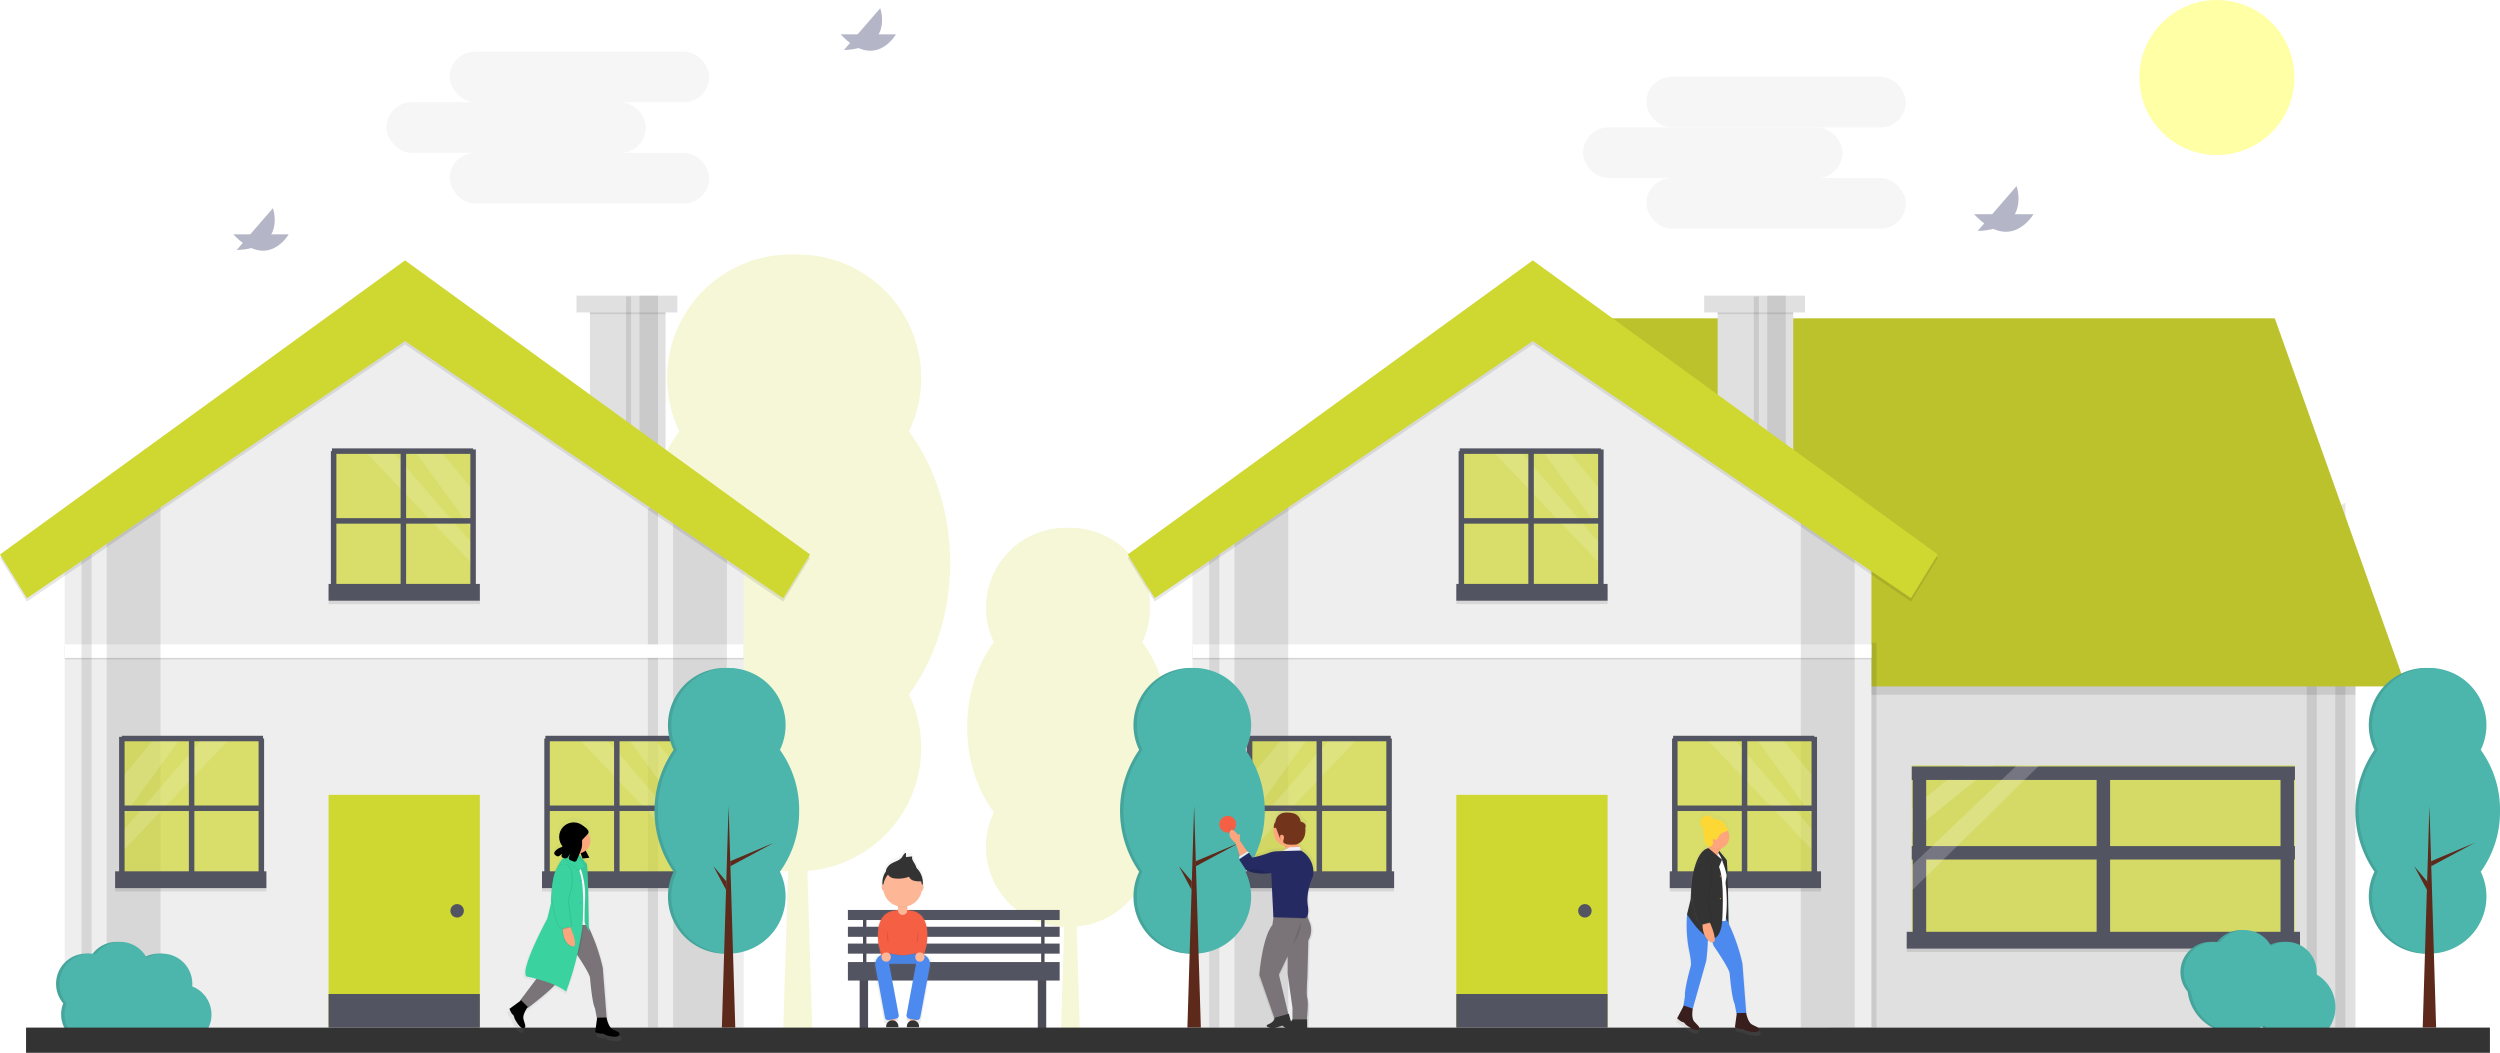 <svg xmlns="http://www.w3.org/2000/svg" xmlns:xlink="http://www.w3.org/1999/xlink" id="d367b3a4-9f94-41ab-9b15-47294bf0cdf4" data-name="Layer 1" width="910.84" height="383.58" viewBox="0 0 910.84 383.58"><defs><linearGradient id="399db84e-063f-4006-ab6b-183263888909" x1="473.46" y1="633.68" x2="473.46" y2="567.7" gradientUnits="userSpaceOnUse"><stop offset="0" stop-color="gray" stop-opacity="0.25"></stop><stop offset="0.54" stop-color="gray" stop-opacity="0.12"></stop><stop offset="1" stop-color="gray" stop-opacity="0.1"></stop></linearGradient><linearGradient id="4300d1ac-5f15-4e97-8465-dfc8ffeef63a" x1="595.6" y1="570.19" x2="595.6" y2="559.23" xlink:href="#399db84e-063f-4006-ab6b-183263888909"></linearGradient><linearGradient id="b996169d-fa2e-4eeb-a2a7-4ebe9e989cde" x1="609.65" y1="634.83" x2="609.65" y2="552.65" xlink:href="#399db84e-063f-4006-ab6b-183263888909"></linearGradient><linearGradient id="3d5b2085-59d8-47fc-b1c6-f209cdbde974" x1="770.53" y1="635.68" x2="770.53" y2="553.51" xlink:href="#399db84e-063f-4006-ab6b-183263888909"></linearGradient><linearGradient id="22308125-884c-4a52-9145-b5ddb7a8f7c3" x1="350.22" y1="637.66" x2="350.22" y2="556.06" xlink:href="#399db84e-063f-4006-ab6b-183263888909"></linearGradient></defs><title>ordinary day</title><g opacity="0.2"><path d="M488.11,463.3c0-18.53-5.71-35.37-15-47.9a44.95,44.95,0,1,0-81,0c-9.31,12.53-15,29.37-15,47.9s5.71,35.37,15,47.9a44.95,44.95,0,1,0,81,0C482.39,498.67,488.11,481.83,488.11,463.3Z" transform="translate(-144.58 -258.21)" fill="#CFD731"></path><path d="M488.11,463.3c0-18.53-5.71-35.37-15-47.9a44.95,44.95,0,1,0-81,0c-9.31,12.53-15,29.37-15,47.9s5.71,35.37,15,47.9a44.95,44.95,0,1,0,81,0C482.39,498.67,488.11,481.83,488.11,463.3Z" transform="translate(-144.58 -258.21)" fill="#CFD731" opacity="0.1"></path><path d="M490.75,463.3c0-18.53-5.71-35.37-15-47.9a44.95,44.95,0,1,0-81,0c-9.31,12.53-15,29.37-15,47.9s5.71,35.37,15,47.9a44.95,44.95,0,1,0,81,0C485,498.67,490.75,481.83,490.75,463.3Z" transform="translate(-144.58 -258.21)" fill="#CFD731"></path><polygon points="295.94 375.62 285.36 375.62 290.65 201.12 295.94 375.62" fill="#CFD731"></polygon><polygon points="291.97 244.73 326.34 230.2 291.97 248.71 291.97 244.73" fill="#CFD731"></polygon><polygon points="288.85 260.61 278.75 248.71 288.65 267.22 288.85 260.61" fill="#CFD731"></polygon></g><g opacity="0.2"><path d="M568.75,523.18c0-12-3.69-22.86-9.71-31a29.05,29.05,0,1,0-52.35,0c-6,8.1-9.71,19-9.71,31s3.69,22.86,9.71,31a29.05,29.05,0,1,0,52.35,0C565.05,546,568.75,535.16,568.75,523.18Z" transform="translate(-144.58 -258.21)" fill="#CFD731"></path><path d="M568.75,523.18c0-12-3.69-22.86-9.71-31a29.05,29.05,0,1,0-52.35,0c-6,8.1-9.71,19-9.71,31s3.69,22.86,9.71,31a29.05,29.05,0,1,0,52.35,0C565.05,546,568.75,535.16,568.75,523.18Z" transform="translate(-144.58 -258.21)" fill="#CFD731" opacity="0.1"></path><path d="M570.46,523.18c0-12-3.69-22.86-9.71-31a29.05,29.05,0,1,0-52.35,0c-6,8.1-9.71,19-9.71,31s3.69,22.86,9.71,31a29.05,29.05,0,1,0,52.35,0C566.76,546,570.46,535.16,570.46,523.18Z" transform="translate(-144.58 -258.21)" fill="#CFD731"></path><polygon points="393.41 375.19 386.57 375.19 389.99 262.41 393.41 375.19" fill="#CFD731"></polygon><polygon points="390.85 290.6 413.06 281.2 390.85 293.17 390.85 290.6" fill="#CFD731"></polygon><polygon points="388.83 300.86 382.3 293.17 388.7 305.13 388.83 300.86" fill="#CFD731"></polygon></g><rect x="314.43" y="332.75" width="1.22" height="18.37" fill="#535461"></rect><rect x="313.21" y="353.57" width="3.06" height="21.43" fill="#535461"></rect><rect x="378.11" y="353.57" width="3.06" height="21.43" fill="#535461"></rect><rect x="313.21" y="353.57" width="3.06" height="21.43" opacity="0.1"></rect><rect x="378.11" y="353.57" width="3.06" height="21.43" opacity="0.1"></rect><rect x="523.92" y="590.97" width="1.22" height="18.37" transform="translate(904.48 942.09) rotate(-180)" fill="#535461"></rect><rect x="314.43" y="332.75" width="1.22" height="18.37" opacity="0.1"></rect><rect x="523.92" y="590.97" width="1.22" height="18.37" transform="translate(904.48 942.09) rotate(-180)" opacity="0.1"></rect><rect x="308.92" y="331.53" width="77.15" height="3.67" fill="#535461"></rect><rect x="308.92" y="337.65" width="77.15" height="3.67" fill="#535461"></rect><rect x="308.92" y="343.78" width="77.15" height="3.67" fill="#535461"></rect><rect x="308.92" y="350.51" width="77.15" height="6.74" fill="#535461"></rect><rect x="214.93" y="110.78" width="27.55" height="53.27" fill="#e0e0e0"></rect><polygon points="270.96 192.53 270.96 374.39 23.57 374.39 23.57 192.53 44.39 179.73 63.99 167.68 147.57 116.3 270.96 192.53" fill="#eee"></polygon><polygon points="239.73 374.39 239.73 183.12 236.05 185.38 236.05 374.39 239.73 374.39" opacity="0.1"></polygon><rect x="119.71" y="289.59" width="55.11" height="84.5" fill="#CFD731"></rect><circle cx="166.55" cy="331.84" r="2.45" fill="#535461"></circle><rect x="214.93" y="111.4" width="27.55" height="3.06" opacity="0.1"></rect><rect x="210.03" y="107.72" width="36.74" height="6.12" fill="#e0e0e0"></rect><rect x="23.57" y="235.39" width="247.38" height="4.9" opacity="0.1"></rect><rect x="23.57" y="234.78" width="247.38" height="4.9" fill="#fff"></rect><rect x="232.99" y="107.72" width="6.74" height="56.33" opacity="0.1"></rect><rect x="228.09" y="108.03" width="1.84" height="56.33" opacity="0.1"></rect><polygon points="264.83 185.18 264.83 374.39 245.24 374.39 245.24 179.73 264.83 185.18" opacity="0.1"></polygon><polygon points="58.48 167.68 58.48 374.39 38.88 374.39 38.88 179.73 58.48 167.68" opacity="0.1"></polygon><polygon points="33.37 374.39 33.37 183.12 29.7 185.38 29.7 374.39 33.37 374.39" opacity="0.1"></polygon><polygon points="147.57 96.09 0 203.25 9.8 219.17 147.57 125.48 285.35 219.17 295.14 203.25 147.57 96.09" opacity="0.1"></polygon><polygon points="147.57 94.86 0 202.02 9.8 217.94 147.57 124.26 285.35 217.94 295.14 202.02 147.57 94.86" fill="#CFD731"></polygon><rect x="44.09" y="268.77" width="51.44" height="51.44" fill="#CFD731" opacity="0.7"></rect><rect x="41.94" y="318.67" width="55.11" height="6.12" opacity="0.1"></rect><rect x="41.94" y="317.45" width="55.11" height="6.12" fill="#535461"></rect><polygon points="65.59 269.07 44.39 298.32 44.39 283.42 56.31 269.07 65.59 269.07" fill="#fff" opacity="0.15"></polygon><polygon points="83.8 269.07 44.39 310.48 44.39 303.17 73.8 269.07 83.8 269.07" fill="#fff" opacity="0.15"></polygon><line x1="44.09" y1="294.48" x2="95.52" y2="294.48" fill="none" stroke="#535461" stroke-miterlimit="10" stroke-width="2"></line><line x1="44.39" y1="269.07" x2="95.83" y2="269.07" fill="none" stroke="#535461" stroke-miterlimit="10" stroke-width="2"></line><line x1="69.81" y1="268.77" x2="69.81" y2="320.2" fill="none" stroke="#535461" stroke-miterlimit="10" stroke-width="2"></line><line x1="95.22" y1="269.07" x2="95.22" y2="320.51" fill="none" stroke="#535461" stroke-miterlimit="10" stroke-width="2"></line><line x1="44.39" y1="268.46" x2="44.39" y2="319.9" fill="none" stroke="#535461" stroke-miterlimit="10" stroke-width="2"></line><rect x="343.59" y="526.98" width="51.44" height="51.44" transform="translate(594.03 847.18) rotate(-180)" fill="#CFD731" opacity="0.7"></rect><rect x="342.06" y="576.88" width="55.11" height="6.12" transform="translate(594.64 901.68) rotate(-180)" opacity="0.1"></rect><rect x="342.06" y="575.66" width="55.11" height="6.12" transform="translate(594.64 899.23) rotate(-180)" fill="#535461"></rect><polygon points="228.94 269.07 250.14 298.32 250.14 283.42 238.22 269.07 228.94 269.07" fill="#fff" opacity="0.15"></polygon><polygon points="210.73 269.07 250.14 310.48 250.14 303.17 220.73 269.07 210.73 269.07" fill="#fff" opacity="0.15"></polygon><line x1="250.44" y1="294.48" x2="199.01" y2="294.48" fill="none" stroke="#535461" stroke-miterlimit="10" stroke-width="2"></line><line x1="250.14" y1="269.07" x2="198.7" y2="269.07" fill="none" stroke="#535461" stroke-miterlimit="10" stroke-width="2"></line><line x1="224.73" y1="268.77" x2="224.73" y2="320.2" fill="none" stroke="#535461" stroke-miterlimit="10" stroke-width="2"></line><line x1="199.31" y1="269.07" x2="199.31" y2="320.51" fill="none" stroke="#535461" stroke-miterlimit="10" stroke-width="2"></line><line x1="250.14" y1="268.46" x2="250.14" y2="319.9" fill="none" stroke="#535461" stroke-miterlimit="10" stroke-width="2"></line><rect x="265.82" y="422.27" width="51.44" height="51.44" transform="translate(438.5 637.76) rotate(-180)" fill="#CFD731" opacity="0.7"></rect><rect x="264.29" y="472.17" width="55.11" height="6.12" transform="translate(439.11 692.26) rotate(-180)" opacity="0.1"></rect><rect x="264.29" y="470.95" width="55.11" height="6.12" transform="translate(439.11 689.81) rotate(-180)" fill="#535461"></rect><polygon points="151.17 164.36 172.37 193.61 172.37 178.71 160.46 164.36 151.17 164.36" fill="#fff" opacity="0.15"></polygon><polygon points="132.96 164.36 172.37 205.77 172.37 198.46 142.96 164.36 132.96 164.36" fill="#fff" opacity="0.15"></polygon><line x1="172.68" y1="189.78" x2="121.24" y2="189.78" fill="none" stroke="#535461" stroke-miterlimit="10" stroke-width="2"></line><line x1="172.37" y1="164.36" x2="120.94" y2="164.36" fill="none" stroke="#535461" stroke-miterlimit="10" stroke-width="2"></line><line x1="146.96" y1="164.06" x2="146.96" y2="215.49" fill="none" stroke="#535461" stroke-miterlimit="10" stroke-width="2"></line><line x1="121.55" y1="164.36" x2="121.55" y2="215.8" fill="none" stroke="#535461" stroke-miterlimit="10" stroke-width="2"></line><line x1="172.37" y1="163.75" x2="172.37" y2="215.19" fill="none" stroke="#535461" stroke-miterlimit="10" stroke-width="2"></line><rect x="119.71" y="362.15" width="55.11" height="12.25" fill="#535461"></rect><rect x="665.91" y="234.17" width="192.27" height="140.22" fill="#e0e0e0"></rect><polygon points="844.1 374.39 844.1 183.12 840.42 185.38 840.42 374.39 844.1 374.39" opacity="0.1"></polygon><polygon points="854.51 374.39 854.51 183.12 850.83 185.38 850.83 374.39 854.51 374.39" opacity="0.1"></polygon><rect x="665.91" y="237.23" width="192.27" height="15.92" opacity="0.1"></rect><polygon points="876.55 250.09 583.86 250.09 583.86 115.99 828.79 115.99 876.55 250.09" fill="#CFD731"></polygon><polygon points="876.55 250.09 583.86 250.09 583.86 115.99 828.79 115.99 876.55 250.09" opacity="0.1"></polygon><rect x="667.75" y="234.17" width="15.92" height="140.22" opacity="0.1"></rect><rect x="625.8" y="110.78" width="27.55" height="53.27" fill="#e0e0e0"></rect><polygon points="681.83 192.53 681.83 374.39 434.45 374.39 434.45 192.53 455.27 179.73 474.86 167.68 558.45 116.3 681.83 192.53" fill="#eee"></polygon><rect x="530.59" y="289.59" width="55.11" height="84.5" fill="#CFD731"></rect><circle cx="577.43" cy="331.84" r="2.45" fill="#535461"></circle><rect x="625.8" y="111.4" width="27.55" height="3.06" opacity="0.1"></rect><rect x="620.9" y="107.72" width="36.74" height="6.12" fill="#e0e0e0"></rect><rect x="434.45" y="235.39" width="247.38" height="4.9" opacity="0.1"></rect><rect x="434.45" y="234.78" width="247.38" height="4.9" fill="#fff"></rect><rect x="643.87" y="107.72" width="6.74" height="56.33" opacity="0.1"></rect><rect x="638.97" y="108.03" width="1.84" height="56.33" opacity="0.1"></rect><polygon points="675.71 185.18 675.71 374.39 656.11 374.39 656.11 179.73 675.71 185.18" opacity="0.1"></polygon><polygon points="469.35 167.68 469.35 374.39 449.76 374.39 449.76 179.73 469.35 167.68" opacity="0.1"></polygon><polygon points="444.25 374.39 444.25 183.12 440.57 185.38 440.57 374.39 444.25 374.39" opacity="0.1"></polygon><polygon points="558.45 96.09 410.87 203.25 420.67 219.17 558.45 125.48 696.22 219.17 706.02 203.25 558.45 96.09" opacity="0.1"></polygon><polygon points="558.45 94.86 410.87 202.02 420.67 217.94 558.45 124.26 696.22 217.94 706.02 202.02 558.45 94.86" fill="#CFD731"></polygon><rect x="454.96" y="268.77" width="51.44" height="51.44" fill="#CFD731" opacity="0.7"></rect><rect x="452.82" y="318.67" width="55.11" height="6.12" opacity="0.1"></rect><rect x="452.82" y="317.45" width="55.11" height="6.12" fill="#535461"></rect><polygon points="476.47 269.07 455.27 298.32 455.27 283.42 467.18 269.07 476.47 269.07" fill="#fff" opacity="0.15"></polygon><polygon points="494.68 269.07 455.27 310.48 455.27 303.17 484.68 269.07 494.68 269.07" fill="#fff" opacity="0.15"></polygon><line x1="454.96" y1="294.48" x2="506.4" y2="294.48" fill="none" stroke="#535461" stroke-miterlimit="10" stroke-width="2"></line><line x1="455.27" y1="269.07" x2="506.7" y2="269.07" fill="none" stroke="#535461" stroke-miterlimit="10" stroke-width="2"></line><line x1="480.68" y1="268.77" x2="480.68" y2="320.2" fill="none" stroke="#535461" stroke-miterlimit="10" stroke-width="2"></line><line x1="506.09" y1="269.07" x2="506.09" y2="320.51" fill="none" stroke="#535461" stroke-miterlimit="10" stroke-width="2"></line><line x1="455.27" y1="268.46" x2="455.27" y2="319.9" fill="none" stroke="#535461" stroke-miterlimit="10" stroke-width="2"></line><rect x="754.46" y="526.98" width="51.44" height="51.44" transform="translate(1415.78 847.18) rotate(-180)" fill="#CFD731" opacity="0.7"></rect><rect x="752.93" y="576.88" width="55.11" height="6.12" transform="translate(1416.39 901.68) rotate(-180)" opacity="0.1"></rect><rect x="752.93" y="575.66" width="55.11" height="6.12" transform="translate(1416.39 899.23) rotate(-180)" fill="#535461"></rect><polygon points="639.81 269.07 661.01 298.32 661.01 283.42 649.1 269.07 639.81 269.07" fill="#fff" opacity="0.15"></polygon><polygon points="621.6 269.07 661.01 310.48 661.01 303.17 631.6 269.07 621.6 269.07" fill="#fff" opacity="0.15"></polygon><line x1="661.32" y1="294.48" x2="609.88" y2="294.48" fill="none" stroke="#535461" stroke-miterlimit="10" stroke-width="2"></line><line x1="661.01" y1="269.07" x2="609.58" y2="269.07" fill="none" stroke="#535461" stroke-miterlimit="10" stroke-width="2"></line><line x1="635.6" y1="268.77" x2="635.6" y2="320.2" fill="none" stroke="#535461" stroke-miterlimit="10" stroke-width="2"></line><line x1="610.19" y1="269.07" x2="610.19" y2="320.51" fill="none" stroke="#535461" stroke-miterlimit="10" stroke-width="2"></line><line x1="661.01" y1="268.46" x2="661.01" y2="319.9" fill="none" stroke="#535461" stroke-miterlimit="10" stroke-width="2"></line><rect x="676.69" y="422.27" width="51.44" height="51.44" transform="translate(1260.25 637.76) rotate(-180)" fill="#CFD731" opacity="0.7"></rect><rect x="675.16" y="472.17" width="55.11" height="6.12" transform="translate(1260.86 692.26) rotate(-180)" opacity="0.1"></rect><rect x="675.16" y="470.95" width="55.11" height="6.12" transform="translate(1260.86 689.81) rotate(-180)" fill="#535461"></rect><polygon points="562.05 164.36 583.25 193.61 583.25 178.71 571.33 164.36 562.05 164.36" fill="#fff" opacity="0.15"></polygon><polygon points="543.84 164.36 583.25 205.77 583.25 198.46 553.84 164.36 543.84 164.36" fill="#fff" opacity="0.15"></polygon><line x1="583.55" y1="189.78" x2="532.12" y2="189.78" fill="none" stroke="#535461" stroke-miterlimit="10" stroke-width="2"></line><line x1="583.25" y1="164.36" x2="531.81" y2="164.36" fill="none" stroke="#535461" stroke-miterlimit="10" stroke-width="2"></line><line x1="557.83" y1="164.06" x2="557.83" y2="215.49" fill="none" stroke="#535461" stroke-miterlimit="10" stroke-width="2"></line><line x1="532.42" y1="164.36" x2="532.42" y2="215.8" fill="none" stroke="#535461" stroke-miterlimit="10" stroke-width="2"></line><line x1="583.25" y1="163.75" x2="583.25" y2="215.19" fill="none" stroke="#535461" stroke-miterlimit="10" stroke-width="2"></line><rect x="530.59" y="362.15" width="55.11" height="12.25" fill="#535461"></rect><rect x="696.53" y="278.87" width="139.61" height="63.68" fill="#CFD731" opacity="0.7"></rect><rect x="694.69" y="340.71" width="143.29" height="6.12" opacity="0.1"></rect><rect x="694.69" y="339.49" width="143.29" height="6.12" fill="#535461"></rect><polygon points="715.82 278.87 696.53 294.79 696.53 303.06 726.53 278.87 715.82 278.87" fill="#fff" opacity="0.2"></polygon><rect x="763.88" y="279.87" width="4.9" height="63.68" fill="#535461"></rect><rect x="696.88" y="279.87" width="4.9" height="63.68" fill="#535461"></rect><rect x="830.88" y="279.87" width="4.9" height="63.68" fill="#535461"></rect><rect x="908.46" y="499.12" width="4.9" height="139.61" transform="translate(1335.25 -600.2) rotate(90)" fill="#535461"></rect><rect x="908.46" y="470.12" width="4.9" height="139.61" transform="translate(1306.25 -629.2) rotate(90)" fill="#535461"></rect><polygon points="734.8 278.87 696.53 315.3 696.53 324.49 743.06 278.76 734.8 278.87" fill="#fff" opacity="0.2"></polygon><path d="M434.52,553.61a37.3,37.3,0,0,0-7-22.19,20.82,20.82,0,1,0-37.52,0,38.85,38.85,0,0,0,0,44.38,20.82,20.82,0,1,0,37.52,0A37.3,37.3,0,0,0,434.52,553.61Z" transform="translate(-144.58 -258.21)" fill="#4db6ac"></path><path d="M434.52,553.61a37.3,37.3,0,0,0-7-22.19,20.82,20.82,0,1,0-37.52,0,38.85,38.85,0,0,0,0,44.38,20.82,20.82,0,1,0,37.52,0A37.3,37.3,0,0,0,434.52,553.61Z" transform="translate(-144.58 -258.21)" opacity="0.1"></path><path d="M435.74,553.61a37.3,37.3,0,0,0-7-22.19,20.82,20.82,0,1,0-37.52,0,38.85,38.85,0,0,0,0,44.38,20.82,20.82,0,1,0,37.52,0A37.3,37.3,0,0,0,435.74,553.61Z" transform="translate(-144.58 -258.21)" fill="#4db6ac"></path><polygon points="267.89 374.39 263 374.39 265.45 293.56 267.89 374.39" fill="#5d291b"></polygon><polygon points="266.06 313.77 281.98 307.04 266.06 315.61 266.06 313.77" fill="#5d291b"></polygon><polygon points="264.61 321.12 259.94 315.61 264.52 324.18 264.61 321.12" fill="#5d291b"></polygon><path d="M1054.2,553.61a37.3,37.3,0,0,0-7-22.19,20.82,20.82,0,1,0-37.52,0,38.85,38.85,0,0,0,0,44.38,20.82,20.82,0,1,0,37.52,0A37.3,37.3,0,0,0,1054.2,553.61Z" transform="translate(-144.58 -258.21)" fill="#4db6ac"></path><path d="M1054.2,553.61a37.3,37.3,0,0,0-7-22.19,20.82,20.82,0,1,0-37.52,0,38.85,38.85,0,0,0,0,44.38,20.82,20.82,0,1,0,37.52,0A37.3,37.3,0,0,0,1054.2,553.61Z" transform="translate(-144.58 -258.21)" opacity="0.1"></path><path d="M1055.42,553.61a37.3,37.3,0,0,0-7-22.19,20.82,20.82,0,1,0-37.52,0,38.85,38.85,0,0,0,0,44.38,20.82,20.82,0,1,0,37.52,0A37.3,37.3,0,0,0,1055.42,553.61Z" transform="translate(-144.58 -258.21)" fill="#4db6ac"></path><polygon points="887.57 374.39 882.68 374.39 885.13 293.56 887.57 374.39" fill="#5d291b"></polygon><polygon points="885.74 313.77 901.66 307.04 885.74 315.61 885.74 313.77" fill="#5d291b"></polygon><polygon points="884.29 321.12 879.61 315.61 884.2 324.18 884.29 321.12" fill="#5d291b"></polygon><path d="M604.13,553.61a37.3,37.3,0,0,0-7-22.19,20.82,20.82,0,1,0-37.52,0,38.85,38.85,0,0,0,0,44.38,20.82,20.82,0,1,0,37.52,0A37.3,37.3,0,0,0,604.13,553.61Z" transform="translate(-144.58 -258.21)" fill="#4db6ac"></path><path d="M604.13,553.61a37.3,37.3,0,0,0-7-22.19,20.82,20.82,0,1,0-37.52,0,38.85,38.85,0,0,0,0,44.38,20.82,20.82,0,1,0,37.52,0A37.3,37.3,0,0,0,604.13,553.61Z" transform="translate(-144.58 -258.21)" opacity="0.1"></path><path d="M605.36,553.61a37.3,37.3,0,0,0-7-22.19,20.82,20.82,0,1,0-37.52,0,38.85,38.85,0,0,0,0,44.38,20.82,20.82,0,1,0,37.52,0A37.3,37.3,0,0,0,605.36,553.61Z" transform="translate(-144.58 -258.21)" fill="#4db6ac"></path><polygon points="437.51 374.39 432.61 374.39 435.06 293.56 437.51 374.39" fill="#5d291b"></polygon><polygon points="435.67 313.77 451.59 307.04 435.67 315.61 435.67 313.77" fill="#5d291b"></polygon><polygon points="434.23 321.12 429.55 315.61 434.13 324.18 434.23 321.12" fill="#5d291b"></polygon><g opacity="0.7"><path d="M482.05,606.28l-.5-.09,1-3.67c1.57-11.75-4.35-12.93-6.57-13a7.3,7.3,0,0,0-.78-.24v-1.39a7.36,7.36,0,0,0,5.49-5.94h0c.35,0,.64-.54.64-1.2a1.66,1.66,0,0,0-.28-1q0-.38,0-.77a7.65,7.65,0,0,0-2.36-5.54,4.93,4.93,0,0,0-.54-1.46c-.54-1-1.45-2-1.08-3l-2.39.25,0-1.58c-.75.13-1.06,1-1.5,1.62-1.07,1.48-3.2,1.69-4.62,2.84-.48.39-1.56,1.59-1.36,2.37a7.63,7.63,0,0,0-1.46,4.5q0,.39,0,.77a1.66,1.66,0,0,0-.28,1c0,.66.29,1.2.64,1.2h0a7.36,7.36,0,0,0,5.49,5.94v1.39a7.3,7.3,0,0,0-.78.24c-2.22,0-8.14,1.22-6.57,13l1,3.67-.24,0a2.73,2.73,0,0,0-2.18,3.18l3.92,21a.83.83,0,0,0,1,.66l.69-.13v.41a2.3,2.3,0,0,0-1.28,2.06v.26h4.63v-.26a2.29,2.29,0,0,0-1.12-2v-.91l.63-.12a.83.83,0,0,0,.66-1l-3.69-19.75h10.22l-3.69,19.75a.83.83,0,0,0,.66,1l.63.12v.91a2.29,2.29,0,0,0-1.12,2v.26h4.63v-.26a2.3,2.3,0,0,0-1.28-2.06V631l.69.13a.83.83,0,0,0,1-.66l4-21.28A2.45,2.45,0,0,0,482.05,606.28Z" transform="translate(-144.58 -258.21)" fill="url(#399db84e-063f-4006-ab6b-183263888909)"></path></g><rect x="324.09" y="370.06" width="2.15" height="2.92" fill="#fdb797"></rect><rect x="331.47" y="370.06" width="2.15" height="2.92" fill="#fdb797"></rect><rect x="321.79" y="346.08" width="14.15" height="5.07" fill="#4d8af0"></rect><g opacity="0.05"><rect x="321.79" y="346.08" width="14.15" height="5.07"></rect></g><path d="M466.36,605.21a54,54,0,0,0,7.07,1.23,54,54,0,0,0,7.07-1.23v-.77H466.36Z" transform="translate(-144.58 -258.21)" opacity="0.1"></path><path d="M480.51,605.06a54,54,0,0,1-7.07,1.23,54,54,0,0,1-7.07-1.23V596.6a7.07,7.07,0,0,1,7.07-7.07h0a7.07,7.07,0,0,1,7.07,7.07Z" transform="translate(-144.58 -258.21)" fill="#f55f44"></path><path d="M327.17,327.78h3.38a0,0,0,0,1,0,0v3.88a1.66,1.66,0,0,1-1.66,1.66h-.06a1.66,1.66,0,0,1-1.66-1.66v-3.88A0,0,0,0,1,327.17,327.78Z" fill="#fdb797"></path><path d="M471.07,629.36l-2.71.51a1.16,1.16,0,0,1-1.35-.93l-3.49-18.68a3.82,3.82,0,0,1,3.06-4.46l.09,0a1.16,1.16,0,0,1,1.35.93l4,21.3A1.16,1.16,0,0,1,471.07,629.36Z" transform="translate(-144.58 -258.21)" fill="#4d8af0"></path><path d="M475.89,629.37l2.52.47a1.25,1.25,0,0,0,1.46-1l3.49-18.68a3.73,3.73,0,0,0-3-4.35l-.09,0a1.25,1.25,0,0,0-1.46,1l-3.94,21.11A1.25,1.25,0,0,0,475.89,629.37Z" transform="translate(-144.58 -258.21)" fill="#4d8af0"></path><path d="M471.75,588.56a7.08,7.08,0,0,0,3.38,0v-2.41h-3.38Z" transform="translate(-144.58 -258.21)" opacity="0.1"></path><circle cx="328.86" cy="321.63" r="7.38" fill="#333"></circle><circle cx="328.86" cy="323.32" r="7.07" fill="#fdb797"></circle><path d="M468.77,573.24c1.36-1.11,3.42-1.31,4.44-2.74.43-.59.73-1.43,1.45-1.55l0,1.52,2.3-.24c-.36,1,.52,2,1,2.89a4.75,4.75,0,0,1,.61,2.23c-.8.48-1.79,0-2.68-.32a9.88,9.88,0,0,0-2.69-.33,5.59,5.59,0,0,0-1.39.08,7,7,0,0,0-1.15.42c-.61.26-2.55,1.22-3.12.6S468.24,573.66,468.77,573.24Z" transform="translate(-144.58 -258.21)" fill="#333"></path><path d="M469.15,578a3.24,3.24,0,0,0,1.25.38,11,11,0,0,0,5.37-.6,2.62,2.62,0,0,0,1.69,1.43,7.77,7.77,0,0,0,2.27.25.84.84,0,0,0,.49-.09c.34-.23.18-.76,0-1.12l-1-1.79a5.3,5.3,0,0,0-1-1.47,4.33,4.33,0,0,0-2.06-.88,11.6,11.6,0,0,0-5.28.18C469,574.78,466.63,576.46,469.15,578Z" transform="translate(-144.58 -258.21)" opacity="0.1"></path><path d="M469.15,577.83a3.24,3.24,0,0,0,1.25.38,11,11,0,0,0,5.37-.6,2.62,2.62,0,0,0,1.69,1.43,7.77,7.77,0,0,0,2.27.25.84.84,0,0,0,.49-.09c.34-.23.18-.76,0-1.12l-1-1.79a5.3,5.3,0,0,0-1-1.47,4.33,4.33,0,0,0-2.06-.88,11.6,11.6,0,0,0-5.28.18C469,574.62,466.63,576.31,469.15,577.83Z" transform="translate(-144.58 -258.21)" fill="#333"></path><ellipse cx="335.85" cy="323.32" rx="0.62" ry="1.15" fill="#fdb797"></ellipse><ellipse cx="321.86" cy="323.32" rx="0.62" ry="1.15" fill="#fdb797"></ellipse><path d="M471.77,590s-8.95-1.39-7.1,12.44l1.08,4,3.08-.12s-2-4.61-.77-7.69S471.77,590,471.77,590Z" transform="translate(-144.58 -258.21)" fill="#f55f44"></path><path d="M475.1,590s8.95-1.39,7.1,12.44l-1.08,4-3.08-.12s2-4.61.77-7.69S475.1,590,475.1,590Z" transform="translate(-144.58 -258.21)" fill="#f55f44"></path><circle cx="322.86" cy="348.69" r="1.69" fill="#fdb797"></circle><circle cx="335.16" cy="348.69" r="1.69" fill="#fdb797"></circle><path d="M325.05,371.76h.08a2.19,2.19,0,0,1,2.19,2.19v.27a0,0,0,0,1,0,0h-4.46a0,0,0,0,1,0,0v-.27a2.19,2.19,0,0,1,2.19-2.19Z" fill="#333"></path><path d="M332.58,371.76h.08a2.19,2.19,0,0,1,2.19,2.19v.27a0,0,0,0,1,0,0H330.4a0,0,0,0,1,0,0v-.27A2.19,2.19,0,0,1,332.58,371.76Z" fill="#333"></path><path d="M467.9,597.37s-.62,3.23.46,4.61" transform="translate(-144.58 -258.21)" opacity="0.1"></path><path d="M479,597.37s.62,3.23-.46,4.61" transform="translate(-144.58 -258.21)" opacity="0.1"></path><circle cx="447.31" cy="300.3" r="3.06" fill="#f55f44"></circle><path d="M595.58,569.32v.87l3.69-2.33-.39-.49-.18.11-2.86-4.19v-2.43l-1.09.1v-.39c-2.87-3.3-3.17.39-2.57,1.46a6.52,6.52,0,0,0,1.68,1.85c.61.51,1.66,4.36,1.92,5.32Z" transform="translate(-144.58 -258.21)" fill="url(#4300d1ac-5f15-4e97-8465-dfc8ffeef63a)"></path><path d="M619.56,567.38l-.5-.34h0l-.46-1.36h-.17l-.57-1.14a4.69,4.69,0,0,0,1.31-1,5.89,5.89,0,0,0,1.5-4.93c0-.53.83-1.89-1.77-2.6a3.58,3.58,0,0,0-2.73-3.11,9.91,9.91,0,0,0-3.07-.27,3.86,3.86,0,0,0-3.74,3.64s-.6.19-.64,2.16h.08a5.67,5.67,0,0,0,4.14,6.87l0,.21.11.05.37,1-1.18.71-2.37.08a9.29,9.29,0,0,0-3.19.68,47.63,47.63,0,0,1-6.13,1.72l-1.26-1.8-3.69,2.55,2.43,3.71a5.63,5.63,0,0,0,1.26.72h0l.11,0a10,10,0,0,0,1.86.52,18.55,18.55,0,0,0,6.42.1h0l.83,16.73h.05l-.39,2.87c-3.89,4.86-5,19-5,19L609,630.68c-.11.47-.55,1.49-2.3,2.21-2.36,1,1.67,1.65,1.67,1.65l3.66-1.13c.3.61,2,1.42,2,1.42l7.29-.19V631h-.1s.68-6.51.19-7.87,0-8,0-8l.39-14.09a7.79,7.79,0,0,0,.29-7.29,6.76,6.76,0,0,1-.61-2.15,7,7,0,0,0,.12-3.68c-.87-5.51,1.94-11,1.94-11h0A9.5,9.5,0,0,0,619.56,567.38Zm-4.35,64.5-.82-2.94-.19.05-3.56-15,3.3-6.9v6.61l1.85,12.93V631A1.93,1.93,0,0,1,615.21,631.88Z" transform="translate(-144.58 -258.21)" fill="url(#b996169d-fa2e-4eeb-a2a7-4ebe9e989cde)"></path><path d="M596.31,562.15v2.33l2.78,4.07-2.78,1.81s-1.24-4.76-1.9-5.32a6.27,6.27,0,0,1-1.62-1.77c-.57-1-.29-4.58,2.47-1.4v.37Z" transform="translate(-144.58 -258.21)" fill="#fda57d"></path><path d="M618.46,567.72l-1.1-2.2a.41.41,0,0,0-.34-.22l-4.18-.21a.41.41,0,0,0-.4.55l1.08,2.79a.41.41,0,0,0,.42.26l4.2-.37A.41.41,0,0,0,618.46,567.72Z" transform="translate(-144.58 -258.21)" fill="#fda57d"></path><polygon points="473.57 308.56 474.28 310.64 466.98 310.38 469.79 308.7 473.57 308.56" fill="#edeef9"></polygon><polygon points="455.03 310.66 454.66 310.2 451.48 312.06 451.48 312.9 455.03 310.66" fill="#edeef9"></polygon><path d="M621.06,589.54a6.94,6.94,0,0,0,.49,4.27,7.49,7.49,0,0,1-.28,7l-.37,13.54s-.47,6.35,0,7.66-.19,7.56-.19,7.56h-5.23v-4.2L613.71,613v-6.35l-3.18,6.63,3.64,15.32-4.76,2-6-17.18s1-13.54,4.76-18.21l.7-5.09Z" transform="translate(-144.58 -258.21)" fill="#7a7478"></path><path d="M620.81,633v-3.46h-5.32s-.37,1.4-2.8,1.68,1.12,2,1.12,2Z" transform="translate(-144.58 -258.21)" fill="#333"></path><path d="M615.06,630.88l-.93-3.33L609,629s0,1.45-2.25,2.37,1.61,1.59,1.61,1.59Z" transform="translate(-144.58 -258.21)" fill="#333"></path><path d="M608.9,590.31l12.16-.49A6.8,6.8,0,0,0,621,592a1.46,1.46,0,0,1-1.75,1l-10.64-.33Z" transform="translate(-144.58 -258.21)" opacity="0.1"></path><path d="M618.61,568.08l.48.33a9.12,9.12,0,0,1,3.86,9.2h0s-2.71,5.3-1.87,10.6-1.87,4.48-1.87,4.48l-10.69-.33-.79-16.08s-6.44.92-9.34-1.32l-2.33-3.57,3.55-2.45,1.21,1.73a45.77,45.77,0,0,0,5.89-1.65,8.92,8.92,0,0,1,3.06-.66Z" transform="translate(-144.58 -258.21)" fill="#252a62"></path><path d="M618.52,594s.65,3.27-3.08,8.69" transform="translate(-144.58 -258.21)" opacity="0.1"></path><path d="M607.69,576.3s-4.48-1.49-6.44-1.49-1.63.85-1.63.85A15.62,15.62,0,0,0,607.69,576.3Z" transform="translate(-144.58 -258.21)" opacity="0.1"></path><path d="M612.77,565.27l1.78.21c.06,0,.11.08.14.19-.39.71-.88,1.13-1.42,1.13a1.1,1.1,0,0,1-.54-.15l-.14-.83C612.55,565.54,612.64,565.25,612.77,565.27Z" transform="translate(-144.58 -258.21)" opacity="0.1"></path><circle cx="469.44" cy="302.95" r="5.45" fill="#fda57d"></circle><path d="M609.38,558.08h0l.27.25a.94.94,0,0,1-.27,1.56h0s2.44,2.44,2.78,2.89-.06,1.65-.06,1.65-1.08,2,4.6,1.53c0,0,3.74-.79,3.35-5.84,0-.51.79-1.82-1.7-2.5h0a3.44,3.44,0,0,0-2.63-3,9.52,9.52,0,0,0-3-.26A3.71,3.71,0,0,0,609.38,558.08Z" transform="translate(-144.58 -258.21)" opacity="0.1"></path><path d="M609.26,557.78h0s-.58.18-.61,2.08l.82-.06s1.9,5.09,1.7,4.43c-.74-2.44.74-2,1.08-1.53s-.06,1.65-.06,1.65-1.08,2,4.6,1.53c0,0,3.74-.79,3.35-5.84,0-.51.79-1.82-1.7-2.5h0a3.44,3.44,0,0,0-2.63-3,9.52,9.52,0,0,0-3-.26A3.71,3.71,0,0,0,609.26,557.78Z" transform="translate(-144.58 -258.21)" fill="#72351c"></path><path d="M213.42,617.53c0-.28,0-.56,0-.85a11,11,0,0,0-16.61-9.49,11,11,0,0,0-18.59-1.32,11,11,0,0,0-10.6,17.89,11,11,0,0,0,14.87,14,11,11,0,0,0,11.94-1.81,10.94,10.94,0,0,0,11,2.18,11,11,0,0,0,7.92-20.55Z" transform="translate(-144.58 -258.21)" fill="#4db6ac"></path><path d="M213.42,617.53c0-.28,0-.56,0-.85a11,11,0,0,0-16.61-9.49,11,11,0,0,0-18.59-1.32,11,11,0,0,0-10.6,17.89,11,11,0,0,0,14.87,14,11,11,0,0,0,11.94-1.81,10.94,10.94,0,0,0,11,2.18,11,11,0,0,0,7.92-20.55Z" transform="translate(-144.58 -258.21)" opacity="0.1"></path><path d="M214.65,617.53c0-.28,0-.56,0-.85a11,11,0,0,0-16.61-9.49,11,11,0,0,0-18.59-1.32,11,11,0,0,0-10.6,17.89,11,11,0,0,0,14.87,14,11,11,0,0,0,11.94-1.81,10.94,10.94,0,0,0,11,2.18,11,11,0,0,0,7.92-20.55Z" transform="translate(-144.58 -258.21)" fill="#4db6ac"></path><path d="M987.41,613.25c0-.28,0-.56,0-.85a11,11,0,0,0-16.61-9.49,11,11,0,0,0-18.59-1.32,11,11,0,0,0-10.6,17.89,17.25,17.25,0,0,0,26.82,12.14,13.72,13.72,0,1,0,18.94-18.37Z" transform="translate(-144.58 -258.21)" fill="#4db6ac"></path><path d="M987.41,613.25c0-.28,0-.56,0-.85a11,11,0,0,0-16.61-9.49,11,11,0,0,0-18.59-1.32,11,11,0,0,0-10.6,17.89,17.25,17.25,0,0,0,26.82,12.14,13.72,13.72,0,1,0,18.94-18.37Z" transform="translate(-144.58 -258.21)" opacity="0.1"></path><path d="M988.63,613.25c0-.28,0-.56,0-.85a11,11,0,0,0-16.61-9.49,11,11,0,0,0-18.59-1.32,11,11,0,0,0-10.6,17.89,17.25,17.25,0,0,0,26.82,12.14,13.72,13.72,0,1,0,18.94-18.37Z" transform="translate(-144.58 -258.21)" fill="#4db6ac"></path><rect x="9.49" y="374.39" width="897.68" height="9.18" fill="#333"></rect><circle cx="807.69" cy="28.24" r="28.24" fill="#ffffa5"></circle><g opacity="0.3"><rect x="599.83" y="27.99" width="94.52" height="18.44" rx="9.22" ry="9.22" fill="#e0e0e0"></rect><rect x="576.78" y="46.43" width="94.52" height="18.44" rx="9.22" ry="9.22" fill="#e0e0e0"></rect><rect x="599.83" y="64.87" width="94.52" height="18.44" rx="9.22" ry="9.22" fill="#e0e0e0"></rect></g><g opacity="0.3"><rect x="163.85" y="18.8" width="94.52" height="18.44" rx="9.22" ry="9.22" fill="#e0e0e0"></rect><rect x="140.8" y="37.24" width="94.52" height="18.44" rx="9.22" ry="9.22" fill="#e0e0e0"></rect><rect x="163.85" y="55.69" width="94.52" height="18.44" rx="9.22" ry="9.22" fill="#e0e0e0"></rect></g><g opacity="0.3"><path d="M229.58,343.58h20.17S242.15,357,229.58,343.58Z" transform="translate(-144.58 -258.21)" fill="#030b44"></path><path d="M230.8,349.31,244,334.07S249.2,348.63,230.8,349.31Z" transform="translate(-144.58 -258.21)" fill="#030b44"></path></g><g opacity="0.3"><path d="M450.85,270.72H471S463.42,284.16,450.85,270.72Z" transform="translate(-144.58 -258.21)" fill="#030b44"></path><path d="M452.06,276.44l13.22-15.23S470.46,275.76,452.06,276.44Z" transform="translate(-144.58 -258.21)" fill="#030b44"></path></g><g opacity="0.3"><path d="M863.8,336.24h21.64S877.28,350.66,863.8,336.24Z" transform="translate(-144.58 -258.21)" fill="#030b44"></path><path d="M865.1,342.37,879.29,326S884.84,341.65,865.1,342.37Z" transform="translate(-144.58 -258.21)" fill="#030b44"></path></g><g opacity="0.5"><path d="M783.26,632.76c-1.23-.73-1.88-3.16-2.07-4l-1.47-18.93a67.35,67.35,0,0,0-5.28-15.19c-.05-5.31-.25-22.12-.72-23.93L771,567.32a6.65,6.65,0,0,1,.44-.75l.15,0,.19-.23a4.59,4.59,0,0,0,2.38-6.74c.68-.5-.19-.71-.19-.71h0a4.59,4.59,0,0,0-5.19-3.52,2.49,2.49,0,0,0-2.39-1.81h-.14a2.49,2.49,0,0,1,2.24,1.74,6.32,6.32,0,0,0-3.17-1.75h-.14a2.48,2.48,0,0,1,1.38.52h-.22a2.49,2.49,0,0,0-1.26,4.64,4.59,4.59,0,0,0,.25,3.07,3.65,3.65,0,0,0,2,3.84l-.3.68c-.36,0-3.29.37-5.17,7-.81,1.67-1.42,4.36-1.38,8.72-.08,1.12-.14,2.31-.17,3.59l-1.36,5.6,0,0v.14h0a48.94,48.94,0,0,0,.74,13.43c.51,2.49.91,5,.67,5.86-.54,2-2.46,9.17-2.19,11.38l-.64,3.87,0,0-2.4,4.56s1.48,1.35,2.06,1.39,1.26,1,1.26,1,3.45,2.66,4.62,1.84-.44-1.8-1.54-3.15c-.9-1.11-.67-3.61-.56-4.48l5.15-18.28a52.71,52.71,0,0,0,.59-7.7,4.1,4.1,0,0,0,1.33.71.83.83,0,0,0,.5,0l.33,1.19s5.94,8.49,6.11,10.53.85,9.45,1.87,11.44l.74,3.85h0l-.68,5.11a6.79,6.79,0,0,0,2.42.59c.56-.17,1.53.53,1.53.53s4.15,1.31,5,.13S784.76,633.64,783.26,632.76Z" transform="translate(-144.58 -258.21)" fill="url(#3d5b2085-59d8-47fc-b1c6-f209cdbde974)"></path></g><path d="M772.85,592.72l1.47,3.44s-.16-22.56-.71-24.64l-3.55-4.32-1.2,3.17,2.73,3.39a30.52,30.52,0,0,1,1.42,9.94C772.74,588.63,772.85,592.72,772.85,592.72Z" transform="translate(-144.58 -258.21)" fill="#3ad29f"></path><path d="M772.85,592.72l1.47,3.44s-.16-22.56-.71-24.64l-3.55-4.32-1.2,3.17,2.73,3.39a30.52,30.52,0,0,1,1.42,9.94C772.74,588.63,772.85,592.72,772.85,592.72Z" transform="translate(-144.58 -258.21)" fill="#381e1d"></path><path d="M772.68,592.72l1.47,3.44s-.16-22.56-.71-24.64l-3.55-4.32-1.2,3.17,2.73,3.39a30.52,30.52,0,0,1,1.42,9.94C772.57,588.63,772.68,592.72,772.68,592.72Z" transform="translate(-144.58 -258.21)" fill="#333"></path><path d="M759.27,591.22a47.41,47.41,0,0,0,.7,13.21c.49,2.4.88,4.81.64,5.66-.52,1.9-2.38,8.85-2.11,11l-.61,3.73,3.33,1.22,5-17.72a67.91,67.91,0,0,0,0-18.09l-7,1Z" transform="translate(-144.58 -258.21)" fill="#4d8af0"></path><path d="M758.07,624.55l-2.46,4.67s1.43,1.31,2,1.34,1.21,1,1.21,1,3.32,2.57,4.46,1.77-.42-1.74-1.49-3-.5-4.62-.5-4.62Z" transform="translate(-144.58 -258.21)" fill="#381e1d"></path><path d="M768.86,602.72s5.74,8.19,5.9,10.16.82,9.12,1.8,11l.71,3.71h3.55l-1.42-18.35a67.91,67.91,0,0,0-6.23-17l-6.28,3.44Z" transform="translate(-144.58 -258.21)" fill="#4d8af0"></path><path d="M773.26,593.62c0,.44-5,0-5,0v-21.3l2.29-3.39a10.35,10.35,0,0,1,1.74,3.54,33.17,33.17,0,0,1,1.32,4.38c.17.93-.44,2.22-.33,3.39A51.08,51.08,0,0,1,773.26,593.62Z" transform="translate(-144.58 -258.21)" fill="#fff"></path><path d="M770.25,570.14a7.59,7.59,0,0,1,1.72-3.3l-4.26-1.09-1,2.35Z" transform="translate(-144.58 -258.21)" fill="#fda57d"></path><path d="M767.08,567.4s-6-.14-6.53,18.65l-1.31,5.41s10.6,17.37,12.73,3.28c0,0,1.15-15.35-1.09-20.54l1.09-2.62Z" transform="translate(-144.58 -258.21)" opacity="0.1"></path><path d="M767.08,567.24s-6-.14-6.53,18.65l-1.31,5.41s10.6,17.37,12.73,3.28c0,0,1.15-15.35-1.09-20.54l1.09-2.62Z" transform="translate(-144.58 -258.21)" fill="#333"></path><path d="M764.65,594.58s-.39,5.77,3.41,7a.81.81,0,0,0,1.06-.72c.06-1-.25-3-2.06-7.08Z" transform="translate(-144.58 -258.21)" opacity="0.1"></path><path d="M764.87,594.47s-.39,5.77,3.41,7a.81.81,0,0,0,1.06-.72c.06-1-.25-3-2.06-7.08Z" transform="translate(-144.58 -258.21)" fill="#fda57d"></path><circle cx="626.79" cy="319.22" r="0.22" fill="#fa9221"></circle><circle cx="626.79" cy="327.41" r="0.22" fill="#fa9221"></circle><path d="M777.36,627.32l-.7,5.23a6.55,6.55,0,0,0,2.33.57c.54-.17,1.48.51,1.48.51s4,1.27,4.79.13-1-1.49-2.45-2.34-2.06-4.17-2.06-4.17Z" transform="translate(-144.58 -258.21)" fill="#381e1d"></path><path d="M765.58,571.47s-5.46-1.09-4.81,12.78c0,0,1.31,10.16,3.61,10.82l3.44-.87-1.37-9.5,1.37-4.92S768.91,572.35,765.58,571.47Z" transform="translate(-144.58 -258.21)" fill="#daa4a2" opacity="0.1"></path><path d="M766.07,571.47s-5.46-1.09-4.81,12.78c0,0,1.31,10.16,3.61,10.82l3.44-.87-1.37-9.5,1.37-4.92S769.41,572.35,766.07,571.47Z" transform="translate(-144.58 -258.21)" opacity="0.1"></path><path d="M765.8,571.47s-5.46-1.09-4.81,12.78c0,0,1.31,10.16,3.61,10.82l3.44-.87-1.37-9.5,1.37-4.92S769.13,572.35,765.8,571.47Z" transform="translate(-144.58 -258.21)" fill="#333"></path><polygon points="620.28 337.14 620.28 336.79 622.99 336.11 623.11 336.4 620.28 337.14" opacity="0.1"></polygon><polygon points="620.49 311.05 626.17 315.97 626.33 315.86 620.59 311 620.49 311.05" opacity="0.1"></polygon><polygon points="627.46 335.58 627.44 335.85 628.55 335.71 628.49 335.58 627.46 335.58" opacity="0.1"></polygon><path d="M767.25,566.42a5,5,0,0,0,3,1.28,4.42,4.42,0,0,0,1.28-.19A3.77,3.77,0,0,1,772,567l-4.26-1.09Z" transform="translate(-144.58 -258.21)" opacity="0.1"></path><circle cx="624.91" cy="302.86" r="4.42" fill="#fdd835"></circle><circle cx="625.65" cy="304.91" r="4.42" fill="#fda57d"></circle><path d="M765.83,561.07s-1.66,4.34,1.85,5.67h0a2.07,2.07,0,0,0,.52-3.32Z" transform="translate(-144.58 -258.21)" fill="#fdd835"></path><circle cx="621.85" cy="299.63" r="2.4" fill="#fdd835"></circle><path d="M773.81,560.1s1.53.37-1.15,1.3a3.39,3.39,0,0,0-2,1.81,2.08,2.08,0,0,1-2.88,1l-.85-.47-1.47-3.44,1.75-2,3-.38Z" transform="translate(-144.58 -258.21)" fill="#fdd835"></path><path d="M768.61,557.35a2.4,2.4,0,0,0-2.27-2.4h.14a2.4,2.4,0,1,1,0,4.81h-.14A2.4,2.4,0,0,0,768.61,557.35Z" transform="translate(-144.58 -258.21)" fill="#fdd835"></path><path d="M767.58,557.35a2.4,2.4,0,0,0-2.27-2.4h.14a2.4,2.4,0,1,1,0,4.81h-.14A2.4,2.4,0,0,0,767.58,557.35Z" transform="translate(-144.58 -258.21)" fill="#fdd835"></path><ellipse cx="624.47" cy="306.35" rx="0.44" ry="0.76" fill="#fda57d"></ellipse><g opacity="0.5"><path d="M368.4,634.71c-1.24-.74-1.9-3.19-2.09-4.06l-1.48-19.14a68.1,68.1,0,0,0-5.34-15.36c-.05-5.37-.25-22.37-.73-24.19l-2.86-3.47a6.56,6.56,0,0,1,.47-.71h0l.73,2.06,2.63-.29-1.42-2.72a4.75,4.75,0,0,0,.89-6.44,1.17,1.17,0,0,0,0-1.48,6.08,6.08,0,0,0-1.56-1.3,5.55,5.55,0,0,0-8.1,7.57,1.21,1.21,0,0,1-.55.35,5.06,5.06,0,0,0-2.31,1.57,1,1,0,0,0,.2,1.45l.43.27a1,1,0,0,0,1.12-.07l.89-.74a.07.07,0,0,1,.1.1.87.87,0,0,0,.42,1.43h0l0,0a11.66,11.66,0,0,0-2.37,3.67c-1.19,1.45-2.28,4.39-2.2,10.29q-.13,1.61-.18,3.45l-1.37,5.67s-10.59,19.52-8,22.1c0,0,1.59.28,3.82.87l-6.34,8.4.09.08-4,3s.74,1.89,1.26,2.18.69,1.49.69,1.49,1.95,3.95,3.38,3.72.4-1.83,0-3.55c-.31-1.34.87-3.36,1.4-4.2l.14.14s7.52-5.65,10.4-8.81a21.52,21.52,0,0,1,4.31,2.46,100.39,100.39,0,0,0,4.19-14h0l0,0c1.78,2.65,4.77,7.3,4.89,8.75.17,2.06.86,9.56,1.89,11.56l.74,3.89h0l-.69,5.16a6.86,6.86,0,0,0,2.44.6c.56-.17,1.55.53,1.55.53s4.2,1.33,5,.13S369.92,635.61,368.4,634.71Z" transform="translate(-144.58 -258.21)" fill="url(#22308125-884c-4a52-9145-b5ddb7a8f7c3)"></path></g><circle cx="209.02" cy="304.93" r="5.31"></circle><path d="M340.86,613.72l-6.9,9.15,2.79,2.68s9.68-7.27,10.89-9.67a1,1,0,0,0,.12-.41C347.76,613.66,340.86,613.72,340.86,613.72Z" transform="translate(-144.58 -258.21)" fill="#7a7478"></path><path d="M353.62,604.3s5.75,8.22,5.92,10.19.82,9.15,1.81,11.06l.71,3.72h3.56l-1.42-18.4a68.09,68.09,0,0,0-6.24-17l-6.3,3.45Z" transform="translate(-144.58 -258.21)" fill="#7a7478"></path><rect x="208.41" y="315.61" width="5.04" height="21.36" fill="#fff"></rect><path d="M357.46,594.28l1.48,3.45s-.16-22.62-.71-24.7l-3.56-4.33-1.2,3.18,2.74,3.4a30.6,30.6,0,0,1,1.42,10C357.35,590.17,357.46,594.28,357.46,594.28Z" transform="translate(-144.58 -258.21)" opacity="0.1"></path><polygon points="212.88 308.95 214.74 312.51 212.22 312.79 210.96 309.23 212.88 308.95"></polygon><circle cx="210.52" cy="306.38" r="4.55" fill="#fda57d"></circle><path d="M355.1,570.94a6.33,6.33,0,0,1,1.64-2.63l-4.27-1.1-1,2.36Z" transform="translate(-144.58 -258.21)" fill="#fda57d"></path><path d="M353.18,569.14s-7.39-.55-7.89,18.29L344,592.85s-10.13,18.68-7.61,21.14c0,0,9.53,1.7,14.46,5.48a111.08,111.08,0,0,0,5.92-23.33s1.15-15.39-1.1-20.59l1.1-2.63Z" transform="translate(-144.58 -258.21)" fill="#3ad29f"></path><path d="M357.62,594.28l1.48,3.45s-.16-22.62-.71-24.7l-3.56-4.33-1.2,3.18,2.74,3.4a30.6,30.6,0,0,1,1.42,10C357.51,590.17,357.62,594.28,357.62,594.28Z" transform="translate(-144.58 -258.21)" fill="#3ad29f"></path><path d="M357.62,594.28l1.48,3.45s-.16-22.62-.71-24.7l-3.56-4.33-1.2,3.18,2.74,3.4a30.6,30.6,0,0,1,1.42,10C357.51,590.17,357.62,594.28,357.62,594.28Z" transform="translate(-144.58 -258.21)" opacity="0.05"></path><path d="M349.4,596.14s-.39,5.79,3.41,7a.81.81,0,0,0,1.06-.72c.06-1-.25-3-2.06-7.1Z" transform="translate(-144.58 -258.21)" opacity="0.1"></path><path d="M349.62,596s-.39,5.79,3.41,7a.81.81,0,0,0,1.06-.72c.06-1-.25-3-2.06-7.1Z" transform="translate(-144.58 -258.21)" fill="#fda57d"></path><circle cx="211.56" cy="320.73" r="0.22" fill="#4d8af0"></circle><circle cx="211.56" cy="328.94" r="0.22" fill="#4d8af0"></circle><path d="M334.45,622.65l-4.27,3.12s.71,1.81,1.2,2.08.66,1.42.66,1.42,1.86,3.78,3.23,3.56.38-1.75,0-3.4,1.59-4.38,1.59-4.38Z" transform="translate(-144.58 -258.21)"></path><path d="M362.14,629l-.7,5.24a6.57,6.57,0,0,0,2.34.57c.54-.17,1.48.51,1.48.51s4,1.27,4.81.13-1-1.49-2.45-2.35-2.07-4.18-2.07-4.18Z" transform="translate(-144.58 -258.21)"></path><path d="M350.34,573s-5.48-1.1-4.82,12.82c0,0,1.31,10.19,3.61,10.84l3.45-.88-1.37-9.53,1.37-4.93S353.68,573.85,350.34,573Z" transform="translate(-144.58 -258.21)" opacity="0.1"></path><path d="M350.83,573s-5.48-1.1-4.82,12.82c0,0,1.31,10.19,3.61,10.84l3.45-.88-1.37-9.53,1.37-4.93S354.17,573.85,350.83,573Z" transform="translate(-144.58 -258.21)" opacity="0.1"></path><path d="M350.56,573s-5.48-1.1-4.82,12.82c0,0,1.31,10.19,3.61,10.84l3.45-.88-1.37-9.53,1.37-4.93S353.9,573.85,350.56,573Z" transform="translate(-144.58 -258.21)" fill="#3ad29f"></path><polygon points="205.03 338.7 205.03 338.35 207.75 337.66 207.87 337.96 205.03 338.7" opacity="0.1"></polygon><polygon points="205.24 312.54 210.93 317.47 211.1 317.36 205.35 312.49 205.24 312.54" opacity="0.1"></polygon><polygon points="206.85 312.49 210.06 311.88 212.85 315.61 211.23 316.58 206.85 312.49" fill="#3ad29f"></polygon><path d="M358.74,562.06l-2.08,2.2v1.35a6.78,6.78,0,0,1-.51,2.57l-1.4,3.4a.92.92,0,0,1-1.19.5l-1.18-.47a.92.92,0,0,1-.5-1.22l.33-.75a.07.07,0,0,0-.12-.07l-.67,1a.92.92,0,0,1-1,.36l-.65-.16a.83.83,0,0,1-.4-1.37h0a.07.07,0,0,0-.09-.1l-.85.7a.92.92,0,0,1-1.08.07l-.41-.26a.92.92,0,0,1-.19-1.38,4.84,4.84,0,0,1,2.21-1.5c1-.28,1.36-2,1.48-3.51a5,5,0,0,1,3.22-4.3,4.33,4.33,0,0,1,5.07,1.46A1.12,1.12,0,0,1,358.74,562.06Z" transform="translate(-144.58 -258.21)"></path><polygon points="212.23 336.97 212.21 337.24 213.32 337.11 213.26 336.97 212.23 336.97" opacity="0.1"></polygon><path d="M356.77,595.45h.41S356,606,354.93,606.21l-.09-.13S356.66,597.48,356.77,595.45Z" transform="translate(-144.58 -258.21)" opacity="0.1"></path></svg>